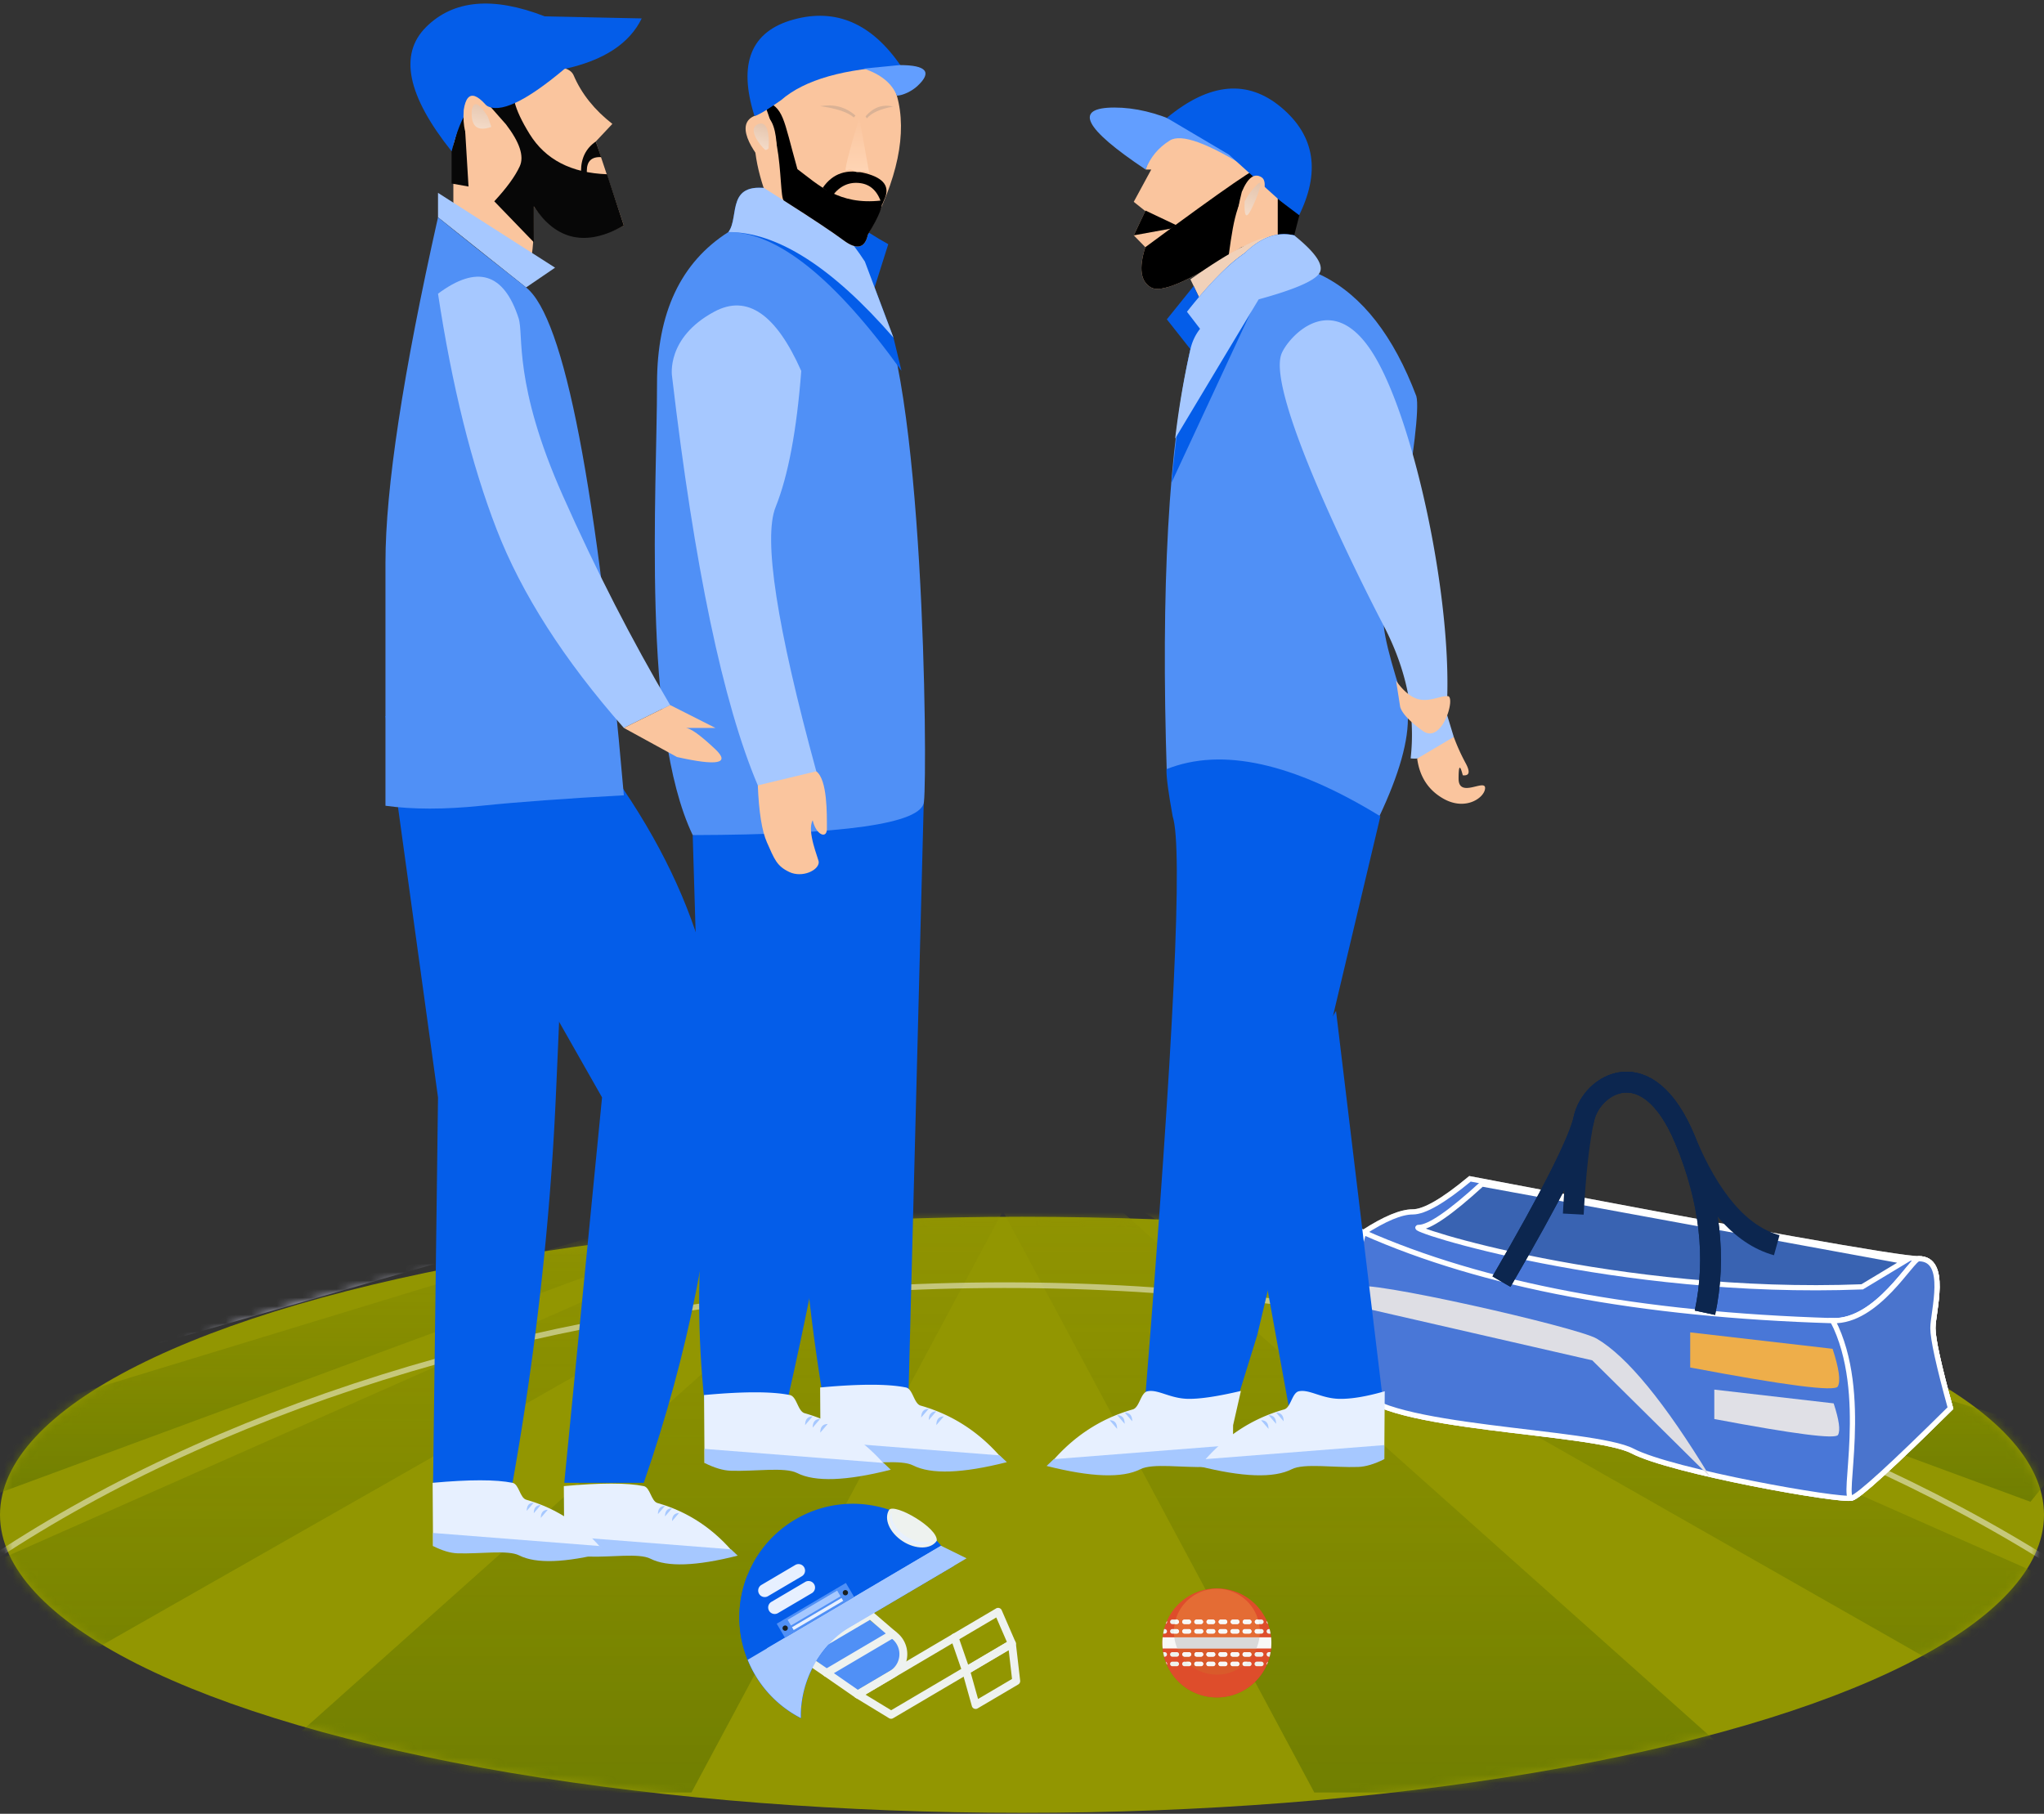 <svg xmlns="http://www.w3.org/2000/svg" xmlns:xlink="http://www.w3.org/1999/xlink" width="240" height="213"><rect width="100%" height="100%" fill="#333333" stroke="none"/><defs><linearGradient id="c" x1="50%" x2="50%" y1="0%" y2="100%"><stop offset="0%" stop-color="#8D9000" stop-opacity=".45"/><stop offset="100%" stop-color="#627501" stop-opacity=".71"/></linearGradient><linearGradient id="d" x1="50%" x2="50%" y1="0%" y2="100%"><stop offset="0%" stop-color="#8D9000" stop-opacity=".45"/><stop offset="100%" stop-color="#627501" stop-opacity=".71"/></linearGradient><linearGradient id="e" x1="50%" x2="50%" y1="0%" y2="100%"><stop offset="0%" stop-color="#8D9000" stop-opacity=".45"/><stop offset="100%" stop-color="#627501" stop-opacity=".71"/></linearGradient><linearGradient id="f" x1="56.435%" x2="42.222%" y1="0%" y2="84.596%"><stop offset="0%" stop-color="#E2C1A9"/><stop offset="100%" stop-color="#F3DAC7"/></linearGradient><linearGradient id="g" x1="58.879%" x2="39.269%" y1="0%" y2="84.596%"><stop offset="0%" stop-color="#E2C1A9"/><stop offset="100%" stop-color="#F3DAC7"/></linearGradient><linearGradient id="h" x1="50%" x2="50%" y1="0%" y2="100%"><stop offset="0%" stop-color="#FAC59E"/><stop offset="100%" stop-color="#FFD5B5"/></linearGradient><linearGradient id="i" x1="60.827%" x2="36.916%" y1="0%" y2="84.596%"><stop offset="0%" stop-color="#E2C1A9"/><stop offset="100%" stop-color="#F3DAC7"/></linearGradient><ellipse id="a" cx="120" cy="35" rx="120" ry="35"/></defs><g fill="none" fill-rule="evenodd"><g transform="translate(0 142.889)"><mask id="b" fill="#fff"><use xlink:href="#a"/></mask><use xlink:href="#a" fill="#929601"/><g mask="url(#b)"><path fill="url(#c)" d="M0 0h13.922l76.501 68.283H36.568z" transform="translate(117.756 -.67)"/><path fill="url(#d)" d="M16.256 0h9.046L168.88 63.507h-41.102z" transform="translate(117.756 -.67)"/><path fill="url(#e)" d="M28.158 0h10.2l88.164 26.89-5.866 7.252z" transform="translate(117.756 -.67)"/><path fill="#DDDDF8" d="M162.967-.67h11.486l69.824 13.231-5.865 8.53zm22.211 0 59.1 10.88V2.716z"/></g><g mask="url(#b)"><path fill="url(#c)" d="M0 0h13.922l76.501 68.283H36.568z" transform="matrix(-1 0 0 1 117.756 -.67)"/><path fill="url(#d)" d="M16.256 0h9.046L168.88 63.507h-41.102z" transform="matrix(-1 0 0 1 117.756 -.67)"/><path fill="url(#e)" d="M28.158 0h10.2l88.164 26.89-5.866 7.252z" transform="matrix(-1 0 0 1 117.756 -.67)"/><path fill="#DDDDF8" d="M72.544-.67H61.058L-8.766 12.562l5.866 8.53zm-22.211 0L-8.766 10.21V2.716z"/></g><path stroke="#FFF" stroke-opacity=".48" stroke-width=".663" d="M117.95 8.033c41.8 0 81.573 10.052 112.088 26.308 30.449 16.22 51.687 38.616 56.442 63.376 2.324 12.1-.191 23.638-6.738 34.162-6.822 10.967-18.014 20.83-32.667 29.093-28.829 16.256-71.039 26.304-119.793 26.304-48.758 0-92.015-10.05-122.533-26.308-15.518-8.266-27.74-18.136-35.703-29.108-7.642-10.529-11.358-22.07-10.29-34.176 2.186-24.75 21.095-47.134 49.847-63.347C37.428 18.083 76.155 8.033 117.95 8.033z" mask="url(#b)"/></g><path fill="#D8D8D8" stroke="#979797" stroke-width=".611" d="M160.109 144.72q-1.53 5.44-.765 9.327c.765 3.885-2.103 4.497.255 9.132s27.467 4.798 32.083 7.217c4.617 2.419 24.433 5.922 25.745 5.53q1.311-.39 11.587-10.567-2.06-7.476-2.06-9.394c0-1.918 1.849-8.15-1.651-8.15q-3.501 0-52.704-9.384-4.675 3.885-6.72 3.884t-5.77 2.404z"/><path fill="#4977D7" stroke="#FFF" stroke-width=".611" d="M160.109 144.72q-1.53 5.44-.765 9.327c.765 3.885-2.103 4.497.255 9.132s27.467 4.798 32.083 7.217c4.617 2.419 24.433 5.922 25.745 5.53q1.311-.39 11.587-10.567-2.06-7.476-2.06-9.394c0-1.918 1.849-8.15-1.651-8.15q-3.501 0-52.704-9.384-4.675 3.885-6.72 3.884t-5.77 2.404z"/><path fill="#4977D7" stroke="#FFF" stroke-width=".611" d="M160.109 144.72q-1.53 5.44-.765 9.327c.765 3.885-2.103 4.497.255 9.132s27.467 4.798 32.083 7.217c4.617 2.419 24.433 5.922 25.745 5.53q1.311-.39 11.587-10.567-2.06-7.476-2.06-9.394c0-1.918 1.849-8.15-1.651-8.15-.83 0-4.88 7.435-10.11 7.275q-34.082-1.044-55.084-10.37z"/><path fill="#4A74CD" stroke="#FFF" stroke-width=".611" d="M217.427 175.926q1.311-.39 11.587-10.567-2.06-7.476-2.06-9.394c0-1.918 1.849-8.15-1.651-8.15-.83 0-4.88 7.435-10.11 7.275 4.412 8.513.922 21.228 2.234 20.836z"/><path fill="#EEAE4A" d="m198.459 156.464 16.717 1.93q1.14 3.48.611 4.424-.528.943-17.328-2.228z"/><path fill="#E0E0E6" d="m201.288 163.186 14.014 1.616q.956 2.913.512 3.703-.442.79-14.526-1.865z"/><path fill="#3963B2" stroke="#FFF" stroke-width=".611" d="M174.003 139.039q-5.571 5.1-7.425 5.1c-1.855 0 23.13 8.094 52.071 6.979l4.956-2.986z"/><path fill="#DEDEE4" d="M159.27 151.14c.623-1.045 25.893 4.704 28.202 6.054q5.355 3.13 13.328 16.256l-13.843-13.701-27.686-6.348c.306-.916-.623-1.217 0-2.261z"/><path stroke="#0C264F" stroke-width="2.444" d="M176.298 150.506q8.816-15.162 9.69-19.164c.873-4.002 7.453-8.155 11.86 2.485q4.407 10.641 2.341 20.333"/><path stroke="#0C264F" stroke-width="2.444" d="M176.298 150.506q8.816-15.162 9.69-19.164c.873-4.002 7.453-8.155 11.86 2.485q4.407 10.641 2.341 20.333"/><path stroke="#0C264F" stroke-width="2.444" d="M184.73 142.575q.384-7.23 1.257-11.233c.874-4.002 7.454-8.155 11.86 2.485q4.408 10.641 10.774 12.402"/><path fill="#FAC59E" d="m135.837 15.74-1.321 4.169h.66l-2.055 3.794 1.358 1.084-1.358 2.851 1.358 1.39q-1.185 3.723.698 4.744 1.882 1.02 10.58-4.743l4.28-1.39v-4.762q1.5-4.98-2.297-2.968c-1.43.758-3.576-2.734-5.949-3.64q-5.954-2.274-5.954-.529"/><path fill="#000" d="M134.48 29.029q-1.185 3.722.697 4.743 1.715.93 9.091-3.775c.692-5.078 1.01-6.294 3.472-10.088q.867-1.335-13.26 9.12"/><path fill="#629EFF" d="M137.357 16.497q-2.013 1.257-2.841 3.412-10.916-7.28-3.66-7.28 7.254 0 15.899 7.28-7.386-4.669-9.398-3.412"/><path fill="#045DE9" d="M137.007 13.845q7.512-6.222 13.454-1.217 5.942 5.007 1.97 12.866l-8.144-7.343z"/><path fill="#FAC59E" d="M145.81 22.532q1.068-2.545 2.34-1.697c1.274.849-1.273 5.845-2.34 5.845q-1.065 0 0-4.148"/><path fill="url(#f)" d="M23.518 13.255q-.091 2.453.612 1.226c.703-1.226 1.793-4.108.896-3.248a7.8 7.8 0 0 0-1.508 2.022" transform="translate(122.625 10.397)"/><path fill="#000" d="M150.037 27.638h1.924l.603-2.352-2.527-1.907zm-15.535-2.91 3.587 1.702-.593.412-4.375.796z"/><path fill="#F1D1B9" d="m139.776 32.804 1.13 2.35q4.435-5.497 9.13-7.516-2.975 0-10.26 5.166"/><path fill="#045DE9" d="m140.906 35.154-.748-1.563-3.151 3.91 2.77 3.512-1.386 10.45 9.4-16.31 6.231-4.551-2.06-2.964q-2.96.15-5.83 2.101t-5.226 5.415"/><path fill="#5090F6" d="M139.776 41.013q-3.85 17-2.77 49.898 6.885-4.313 24.901 5.065 3.614-7.634 3.392-12.12-3.263-9.676-2.788-11.484c.475-1.808 4.573-22.995 3.792-25.849q-4.01-10.605-10.999-14.131-6.988-3.526-15.528 8.621"/><path fill="#045DE9" d="m139.369 36.612 1.537 2.002a5.94 5.94 0 0 0-1.13 2.4q-1.154 5.086-2.214 15.657l10.228-22 7.159-2.642-2.988-4.39q-2.955-.709-5.829 2.1-2.87 1.951-6.763 6.873"/><path fill="#A6C8FF" d="m139.369 36.612 1.537 2.002a5.94 5.94 0 0 0-1.13 2.4 101 101 0 0 0-1.792 10.488l9.806-16.348q6.397-1.753 7.159-3.125t-2.988-4.39q-2.955-.709-5.829 2.1-2.87 1.951-6.763 6.873m30.464 47.09.865 2.838q-2.628 2.808-5.064 2.519.876-7.849-3.191-15.628c-2.313-4.423-13.79-27.09-11.982-31.86.688-1.816 5.87-7.927 10.788 0 4.887 7.877 9.517 29.746 8.584 42.131"/><path fill="#FAC59E" d="M166.401 89.086q.436 3.21 3.082 4.707c2.645 1.497 4.892-.166 4.892-1.26s-3.113 1.26-3.113-1.094q0-2.353.493-.395 1.174.13.34-1.416a23.6 23.6 0 0 1-1.397-3.088zm.126-6.982c1.305.344 2.441-.36 3.448-.36 1.006 0-.62 5.743-2.92 4.086q-2.303-1.658-2.651-2.815l-.48-3.065q1.297 1.809 2.603 2.154"/><path fill="#045DE9" d="m151.585 166.64 10.858-1.66-5.572-46.268-10.739 17.827z"/><path fill="#045DE9" d="M136.962 90.328q9.753-3.897 25.118 5.535l-14.448 60.883-3.204 10.353q-12.8 2.155-9.95-3.065 5.044-62.663 3.213-68.171-.759-4.165-.729-5.535"/><path fill="#E7F0FF" d="m145.704 163.343-.917 4.023-.027 3.987q-5.59-.934-10.936.398a25.7 25.7 0 0 1-10.719.399q4.042-4.977 9.9-6.637c.805-.228.915-1.966 1.732-2.133 1.233-.252 2.626.845 4.734.89q2.108.043 6.233-.927"/><path fill="#A6C8FF" d="M122.889 172.15q7.844 1.992 11.008.384c1.433-.729 4.97-.163 7.8-.265q1.334-.048 3.063-.916v-1.65l-21.026 1.65z"/><path fill="#A6C8FF" fill-rule="nonzero" d="M131.18 166.185q.879.01.878 1.022m-1.766-.429q.877.008.877 1.022m.901-1.911q.877.009.877 1.022"/><path fill="#E7F0FF" d="m162.593 163.38-.056 7.973q-5.588-.934-10.935.398a25.7 25.7 0 0 1-10.719.399q4.041-4.977 9.9-6.637c.805-.228.915-1.966 1.732-2.133 1.233-.252 2.626.845 4.734.89q2.108.044 5.344-.89"/><path fill="#A6C8FF" d="M140.667 172.15q7.843 1.992 11.008.384c1.433-.729 4.97-.163 7.8-.265q1.334-.048 3.062-.916v-1.65l-21.025 1.65z"/><path fill="#A6C8FF" fill-rule="nonzero" d="M148.958 166.185q.878.01.878 1.022m-1.766-.429q.877.008.877 1.022m.9-1.911q.878.009.878 1.022"/><path fill="#045DE9" d="M96.593 163.825h10.077l1.816-70.43-12.8.787q-2.412 21.179-2.056 37.519a227 227 0 0 0 2.963 32.124"/><path fill="#045DE9" d="m81.335 98.067 1.332 44.277q-1.175 10.4.055 22.357h9.68q6.982-30.75 5.884-39.75t5.806-30.769z"/><path fill="#E7F0FF" d="m96.296 162.936.055 7.972q5.59-.932 10.936.399a25.7 25.7 0 0 0 10.719.398q-4.041-4.977-9.9-6.637c-.805-.228-.915-1.966-1.732-2.132q-3.144-.642-10.078 0"/><path fill="#A6C8FF" d="M118.222 171.705q-7.843 1.992-11.008.384c-1.433-.728-4.97-.163-7.8-.264q-1.334-.049-3.063-.917v-1.65l21.026 1.65z"/><path fill="#A6C8FF" fill-rule="nonzero" d="M109.93 165.74q-.877.009-.877 1.023m1.767-.43q-.879.01-.878 1.022m-.9-1.911q-.878.009-.878 1.023"/><path fill="#E7F0FF" d="m82.667 163.825.055 7.972q5.589-.933 10.935.399a25.7 25.7 0 0 0 10.72.398q-4.042-4.977-9.9-6.637c-.806-.228-.916-1.966-1.732-2.132q-3.144-.642-10.078 0"/><path fill="#A6C8FF" d="M104.593 172.594q-7.845 1.992-11.008.384c-1.434-.728-4.97-.163-7.8-.265q-1.334-.048-3.063-.916v-1.65l21.026 1.65z"/><path fill="#A6C8FF" fill-rule="nonzero" d="M96.3 166.63q-.877.008-.877 1.022m1.767-.43q-.878.01-.878 1.022m-.9-1.911q-.878.01-.878 1.022"/><path fill="#045DE9" d="m104.297 28.676-1.686 5.327-15.029-9.265q11.587.429 13 1.544t3.715 2.394"/><path fill="#5090F6" d="M85.524 27.25q-8.379 5.33-8.378 17.77c0 12.442-1.838 40.45 4.189 53.047q26.71-.074 27.15-3.885c.442-3.81.02-51.134-5.907-59.734q-5.927-8.6-17.054-7.198"/><path fill="#045DE9" d="M90.98 22.273q5.916 1.28 10.57 8.442l3.358 8.932.941 3.897Q94.131 27.25 85.524 27.25c1.385-1.808-.461-6.256 5.456-4.977"/><path fill="#A6C8FF" d="M90.98 22.273q5.916 1.28 10.57 8.442l3.358 8.932Q94.132 27.25 85.524 27.25c1.385-1.808-.461-6.256 5.456-4.977"/><path fill="#FAC59E" d="M88.98 92.228q.19 4.71 1.067 6.684c.878 1.974 1.143 2.791 2.643 3.496s3.445-.195 3.445-1.162c0-.373-1.442-3.608-.71-4.92.39 1.757 1.667 2.22 1.666 1.024 0-1.739.074-5.77-1.244-6.774q-3.618-2.756-6.868 1.652z"/><path fill="#A6C8FF" d="M94.082 43.565q-4.443-10.038-10.183-6.978c-5.739 3.06-4.992 7.582-4.992 7.582q3.939 33.585 10.072 48.059l6.868-1.652q-6.98-25.54-4.775-31.036t3.01-15.975"/><path fill="#FAC59E" d="M89.66 22.046q-1.882-5.715-.47-9.47c1.41-3.757 14.265-7.949 16.118-1.344q1.852 6.605-3.404 16.327-.52 2.396-2.858.659-2.339-1.738-9.386-6.172"/><path fill="#000" d="M89.666 11.758c2.407.939 2.245 1.976 3.964 8.103 2.422 1.81 4.854 4.26 9.82 3.688q.533.564-1.546 4.01-.52 2.396-2.858.659-1.92-1.427-7.01-4.67c-.373-.236-.288-3.544-.816-6.41-.523-2.842-1.667-5.257-1.554-5.38"/><path fill="#FAC59E" d="M91.164 19.463s-.59.606-.896.322c-1.291-1.196-4.304-5.08-1.683-6.175 3.243-1.356 2.58 5.853 2.58 5.853z"/><path fill="url(#g)" d="M13.363 15.567s-.285.294-.434.156c-.625-.579-2.082-2.458-.814-2.988 1.57-.657 1.248 2.832 1.248 2.832" transform="translate(76.882 1.852)"/><path fill="#000" d="M96.609 22.046q1.755-2.54 5.027-1.693 3.272.846 2.185 3.107l-.262.637q-.645-2.348-2.564-2.593t-3.207 1.424z"/><path fill="#045DE9" d="M88.585 13.61q-2.91-9.24 4.574-11.312 7.484-2.07 12.632 5.465-9.945.393-14.077 3.995c-2.762 1.95-3.13 1.852-3.13 1.852z"/><path fill="#629EFF" d="M105.634 7.643q4.744 0 2.07 2.474c-.62.573-1.686 1.102-2.396 1.115q-.867-2.161-3.878-3.177z"/><path fill="url(#h)" d="M22.492 18.19q.445-.293 1.008.1.248.126.719 0 .47-.126.959.161l-1.165-6.477q-1.966 6.51-1.521 6.217z" transform="translate(76.882 1.852)"/><path fill="#DAB295" fill-rule="nonzero" d="M96.293 12.467c1.577-.27 2.936.073 4.065 1.027l.09.078-.196.222q-1.047-.926-3.959-1.327m8.596.043c-1.237-.282-2.303.076-3.188 1.074l-.071.083.154.232q.82-.97 3.105-1.389"/><path fill="#FAC59E" d="M67.36 8.859q1.383 3.23 4.543 5.69l-1.948 2.07 3.296 9.869q-6.555 3.414-10.571-2.254v.362q.088 9.603-1.893 5.151c-.735-1.651-2.214-2.382-3.69-3.26q-1.179-.698-3.865-1.89V16.62c0-5.41 12.748-10.993 14.129-7.761z"/><path fill="#070707" d="M53.023 17.763v3.789l1.99.354-.564-9.343zm6.39-3.156q2.42 3.165 1.616 4.919t-2.992 4.115l4.643 4.807v-4.214q3.953 6.02 10.571 2.254l-1.974-6.026q-6.3-.227-9.082-4.709-2.781-4.48-1.557-6.209l-3.542 2.437z"/><path fill="#045DE9" d="M66.277 8.099q6.916-1.504 9.069-5.935l-11.38-.241Q54.849-1.621 50.03 3.176t2.993 14.587q1.764-6.879 4.073-5.383 2.31 1.498 9.18-4.281z"/><path fill="#FAC59E" d="M59.41 16.909q-5.356 1.895-4.962-4.002.603-3.924 4.065 1.396.342.848.897 2.606"/><path fill="url(#i)" d="M9.426 14.79q-2.602.208-1.726-2.424.733-1.71 1.638 1.13.05.427.088 1.294" transform="rotate(-15 33.986 -168.443)"/><path fill="#070707" d="M68.22 20.07q.016-2.268 1.735-3.45l.634 1.834q-1.687-.096-1.687 1.616t-.682 0"/><path fill="#A6C8FF" d="m51.43 22.648 13.744 8.786-3.405 2.322-10.339-8.24z"/><path fill="#045DE9" d="m45.26 84.1 21.695.363q18.573 22.022 17.564 44.407-1.01 22.386-8.931 45.264h-9.332l4.434-45.264z"/><path fill="#045DE9" d="m45.26 84.1 21.695.363a3201 3201 0 0 1-1.695 44.407q-1.01 22.386-5.08 45.264h-9.332l.582-45.264z"/><path fill="#E7F0FF" d="m66.204 174.52.052 7.423q5.204-.87 10.182.37 4.977 1.24 9.98.371-3.763-4.633-9.217-6.179c-.75-.212-.853-1.83-1.613-1.986q-2.928-.597-9.384 0z"/><path fill="#A6C8FF" d="M86.62 182.684q-7.305 1.855-10.25.358c-1.335-.678-4.628-.151-7.262-.246q-1.244-.046-2.852-.853v-1.537l19.577 1.537.786.741z"/><path fill="#A6C8FF" fill-rule="nonzero" d="M78.9 177.13q-.819.01-.818.953m1.645-.4q-.817.007-.817.952m-.839-1.78q-.816.008-.817.952"/><path fill="#E7F0FF" d="m50.797 174.134.051 7.423q5.205-.868 10.182.371 4.978 1.24 9.98.371-3.762-4.633-9.217-6.18c-.75-.212-.852-1.83-1.613-1.985q-2.926-.597-9.383 0"/><path fill="#A6C8FF" d="M71.212 182.3q-7.303 1.854-10.25.357c-1.334-.678-4.627-.152-7.262-.247q-1.242-.045-2.852-.853v-1.536l19.577 1.536.787.742z"/><path fill="#A6C8FF" fill-rule="nonzero" d="M63.492 176.746q-.817.007-.817.952m1.645-.401q-.818.009-.818.952m-.838-1.779q-.817.008-.817.952"/><path fill="#5090F6" d="M51.43 25.516q-6.17 27.504-6.17 40.533v28.573q4.799.667 11.264 0 6.467-.667 16.727-1.227-4.726-54.331-11.482-59.64-6.756-5.306-10.339-8.24z"/><path fill="#A6C8FF" d="M51.43 34.489q6.872-5.118 9.465 2.888c.628 1.939-.663 7.67 5.198 20.847q5.86 13.179 12.59 24.57l-5.432 2.69Q62.701 73.505 58.302 62.14q-4.398-11.367-6.872-27.651"/><path fill="#FAC59E" d="m73.251 85.483 6.24 3.417q7.162 1.606 4.508-.905t-3.52-2.512h3.52l-5.315-2.688z"/><path fill="#5090F6" d="m100.48 198.595 4.125-2.43a2.316 2.316 0 0 0 .23-3.835l-3.126-2.386-7.088 4.176 5.86 4.475z"/><path fill="#045DE9" d="m99.839 191.045 12.172-7.175a13 13 0 0 0-.391-.717c-3.737-6.34-11.905-8.45-18.245-4.713s-8.45 11.905-4.712 18.245a13.26 13.26 0 0 0 5.371 5.074c-.107-4.227 2.138-8.553 5.805-10.714"/><path fill="#045DE9" d="M100.005 185.25c-3.997 2.355-8.618 1.982-12.223-.305a13.3 13.3 0 0 0 .88 11.74 13.26 13.26 0 0 0 5.372 5.074c-.107-4.227 2.138-8.553 5.805-10.714l12.172-7.175a13.3 13.3 0 0 0-3.023-3.916l-8.983 5.295z"/><path fill="#EEF2EF" d="m104.637 200.838 13.592-8.012-1.25-2.882-15.363 9.057zm14.415-7.422-14.184 8.36a.46.46 0 0 1-.476-.002l-3.917-2.385a.464.464 0 0 1 .005-.794l16.48-9.713a.464.464 0 0 1 .66.214l1.621 3.738a.46.46 0 0 1-.19.582z"/><path fill="#EEF2EF" d="m100.736 198.444 3.73-2.198a2.31 2.31 0 0 0 1.137-1.885 2.31 2.31 0 0 0-.85-1.903l-6.837 4.03zm4.2-1.4-3.985 2.349a.46.46 0 0 1-.5-.019l-3.657-2.537a.463.463 0 0 1 .028-.78l7.726-4.552a.46.46 0 0 1 .506.023l.138.1a3.23 3.23 0 0 1 1.335 2.777 3.23 3.23 0 0 1-1.591 2.639m9.905 2.473 3.988-2.351-.39-3.388-4.468 2.634zm4.718-1.706-4.767 2.81a.46.46 0 0 1-.68-.274l-1.129-4.028a.46.46 0 0 1 .21-.525l5.388-3.175a.463.463 0 0 1 .696.346l.507 4.394a.46.46 0 0 1-.225.452"/><path fill="#EEF2EF" d="m113.664 196.592-.084.04a.463.463 0 0 1-.589-.287l-1.35-3.898a.462.462 0 1 1 .875-.303l1.35 3.897a.464.464 0 0 1-.202.551m-8.508-4.19a.46.46 0 0 1-.537-.048l-2.476-2.129-7.182 4.233 2.359 1.617a.462.462 0 1 1-.524.764l-2.958-2.029a.465.465 0 0 1 .026-.78l8.094-4.771a.46.46 0 0 1 .537.047l2.727 2.345a.463.463 0 0 1-.066.75z"/><path fill="#A6C8FF" d="M87.79 194.916a13.26 13.26 0 0 0 6.245 6.844c-.108-4.228 2.137-8.554 5.804-10.715l12.172-7.175a13 13 0 0 0-.391-.717 13.5 13.5 0 0 0-1.125-1.621z"/><path fill="#A6C8FF" d="m89.925 196.888 23.566-13.89-3.002-1.475-20.428 12.041z"/><path fill="#EEF2EF" d="M104.403 177.299c-.666 1.038.039 2.688 1.58 3.689 1.536 1 3.324.976 4.007-.046.193-1.517-4.91-4.424-5.587-3.643"/><path fill="#E7F0FF" d="M109.526 180.79s-.051.104-.205.24a1.65 1.65 0 0 1-.771.348c-.35.069-.773.053-1.202-.05a4 4 0 0 1-.643-.215 5 5 0 0 1-.621-.336 5 5 0 0 1-.544-.433c-.174-.151-.317-.332-.454-.505a2.9 2.9 0 0 1-.515-1.086 1.6 1.6 0 0 1 .032-.847c.064-.195.154-.276.145-.28l-.02.08a1 1 0 0 0-.037.219c-.021.189.019.458.134.751.122.293.32.608.579.909a5 5 0 0 0 .436.428c.155.14.315.255.508.384.167.11.356.223.543.31.19.085.377.173.567.23a3.4 3.4 0 0 0 1.063.177c.158-.002.305-.02.429-.047.118-.025.245-.075.32-.112.17-.086.256-.165.256-.165m-15.374 4.311-3.974 2.342a.764.764 0 0 1-1.046-.27l-.001-.003a.763.763 0 0 1 .27-1.045l3.974-2.343a.764.764 0 0 1 1.046.27l.001.002a.765.765 0 0 1-.27 1.047m1.172 1.988-3.974 2.342a.764.764 0 0 1-1.046-.27l-.001-.003a.763.763 0 0 1 .27-1.045l3.974-2.343a.764.764 0 0 1 1.045.27l.002.003a.764.764 0 0 1-.27 1.046"/><path fill="#5090F6" d="m100.29 187.536-8.123 4.787-.969-1.644 8.122-4.788z"/><path fill="#A6C8FF" d="m98.691 187.458-5.817 3.43-.393-.668 5.817-3.429z"/><path fill="#E7F0FF" d="m99.006 187.994-5.816 3.428-.197-.333 5.817-3.43z"/><path fill="#181F23" d="M99.528 186.877a.31.31 0 1 1-.534.315.31.31 0 0 1 .534-.315m-7.065 4.163a.31.31 0 1 1-.535.317.31.31 0 0 1 .535-.317"/><path fill="#C6412B" d="M136.482 192.94a6.3 6.3 0 0 0 .092 1.075 6 6 0 0 0 .307 1.141q.064.176.139.347v.002a6.404 6.404 0 0 0 11.723 0v-.002q.075-.171.139-.347a6 6 0 0 0 .306-1.141q.037-.211.061-.43.031-.318.032-.644z"/><path fill="#DE4D2B" d="M149.281 192.93q0 .331-.032.656a6.8 6.8 0 0 1-.367 1.57 6 6 0 0 1-.14.347v.002a6.404 6.404 0 0 1-11.722 0v-.002a6 6 0 0 1-.14-.347 6 6 0 0 1-.305-1.141 7 7 0 0 1-.061-.43 6.6 6.6 0 0 1 .175-2.278 6 6 0 0 1 .33-.951v-.002a6.404 6.404 0 0 1 11.724 0v.002a6.2 6.2 0 0 1 .445 1.488q.037.21.061.429.032.324.032.656z"/><path fill="#F8F8F7" d="M149.281 192.93q0 .331-.032.656h-12.735a6.6 6.6 0 0 1 0-1.313h12.735q.032.324.032.656z"/><path fill="#EEF2EF" d="M149.074 191.307h-.085a.27.27 0 0 0-.268.268.27.27 0 0 0 .268.269h.199a6 6 0 0 0-.114-.537m-.97 0h-.531a.27.27 0 0 0-.268.268.27.27 0 0 0 .268.269h.531a.268.268 0 1 0 0-.537m-1.416 0h-.532a.27.27 0 0 0-.268.268.27.27 0 0 0 .268.269h.532a.268.268 0 1 0 0-.537m-1.417 0h-.531a.27.27 0 0 0-.269.268.27.27 0 0 0 .269.269h.53a.268.268 0 1 0 0-.537zm-1.415 0h-.533a.27.27 0 0 0-.268.268.27.27 0 0 0 .268.269h.533a.27.27 0 0 0 .269-.269.27.27 0 0 0-.269-.268m-1.417 0h-.533a.27.27 0 0 0-.268.268.27.27 0 0 0 .268.269h.533a.27.27 0 0 0 .269-.269.27.27 0 0 0-.269-.268m-1.416 0h-.531a.268.268 0 1 0 0 .537h.53a.27.27 0 0 0 .27-.269.27.27 0 0 0-.27-.268zm-1.417 0h-.531a.269.269 0 0 0 0 .537h.531a.27.27 0 0 0 .269-.269.27.27 0 0 0-.269-.268m-1.416 0h-.532a.268.268 0 1 0 0 .537h.532a.269.269 0 0 0 0-.537m-1.417 0h-.084a6 6 0 0 0-.114.537h.198a.269.269 0 0 0 0-.537m11.97-.951-.022.101c0 .11.067.204.16.245a6 6 0 0 0-.138-.346m-.639-.167h-.531a.269.269 0 0 0 0 .537h.531a.268.268 0 1 0 0-.537m-1.416 0h-.532a.269.269 0 0 0 0 .537h.532a.268.268 0 1 0 0-.537m-1.417 0h-.531a.269.269 0 0 0 0 .537h.53a.268.268 0 1 0 0-.537zm-1.415 0h-.533a.269.269 0 0 0 0 .537h.533a.269.269 0 0 0 0-.537m-1.417 0h-.533a.269.269 0 0 0 0 .537h.533a.269.269 0 0 0 0-.537m-1.416 0h-.531a.268.268 0 1 0 0 .536h.53a.269.269 0 0 0 0-.536zm-1.417 0h-.531a.268.268 0 1 0 0 .536h.531a.269.269 0 0 0 0-.536m-1.416 0h-.532a.268.268 0 1 0 0 .536h.532a.269.269 0 0 0 0-.536m-1.17.167q-.075.17-.14.346a.27.27 0 0 0 .161-.245zm11.97 3.659a.27.27 0 0 0-.269.268.27.27 0 0 0 .268.268h.085a6 6 0 0 0 .114-.536h-.199zm-.886 0h-.531a.27.27 0 0 0-.268.268.27.27 0 0 0 .268.268h.531a.269.269 0 0 0 0-.536m-1.416 0h-.532a.27.27 0 0 0-.268.268.27.27 0 0 0 .268.268h.532a.269.269 0 0 0 0-.536m-1.417 0h-.531a.27.27 0 0 0-.269.268.27.27 0 0 0 .269.268h.53a.269.269 0 0 0 0-.536zm-1.415 0h-.533a.27.27 0 0 0-.268.268.27.27 0 0 0 .268.268h.533a.27.27 0 0 0 .269-.268.27.27 0 0 0-.269-.268m-1.417 0h-.533a.27.27 0 0 0-.268.268.27.27 0 0 0 .268.268h.533a.27.27 0 0 0 .269-.268.27.27 0 0 0-.269-.268m-1.416 0h-.531a.268.268 0 1 0 0 .536h.53a.27.27 0 0 0 .27-.268.27.27 0 0 0-.27-.268zm-1.417 0h-.531a.268.268 0 1 0 0 .536h.531a.27.27 0 0 0 .269-.268.27.27 0 0 0-.269-.268m-1.416 0h-.532a.268.268 0 1 0 0 .536h.532a.269.269 0 0 0 0-.537zm-1.417 0h-.198q.045.273.114.536h.084a.269.269 0 0 0 0-.537zm11.948 1.386.022.102q.075-.171.139-.347a.27.27 0 0 0-.16.245zm-.617-.268h-.531a.27.27 0 0 0-.268.268.27.27 0 0 0 .268.268h.531a.268.268 0 1 0 0-.536m-1.416 0h-.532a.27.27 0 0 0-.268.268.27.27 0 0 0 .268.268h.532a.268.268 0 1 0 0-.536m-1.417 0h-.531a.27.27 0 0 0-.269.268.27.27 0 0 0 .269.268h.53a.268.268 0 1 0 0-.536zm-1.415 0h-.533a.27.27 0 0 0-.268.268.27.27 0 0 0 .268.268h.533a.27.27 0 0 0 .269-.268.27.27 0 0 0-.269-.268m-1.417 0h-.533a.27.27 0 0 0-.268.268.27.27 0 0 0 .268.268h.533a.27.27 0 0 0 .269-.268.27.27 0 0 0-.269-.268m-1.416 0h-.531a.268.268 0 1 0 0 .536h.53a.27.27 0 0 0 .27-.268.27.27 0 0 0-.27-.268zm-1.417 0h-.531a.268.268 0 1 0 0 .536h.531a.27.27 0 0 0 .269-.268.27.27 0 0 0-.269-.268m-1.416 0h-.532a.268.268 0 1 0 0 .536h.532a.269.269 0 0 0 0-.536m-1.31.023q.065.176.14.347l.021-.102a.27.27 0 0 0-.16-.245z"/><path fill="#E46C34" d="M147.88 192.273h-9.998a5 5 0 0 1-.037-.43h.345a.269.269 0 0 0 0-.536h-.34a5 5 0 0 1 .068-.582h.272a.269.269 0 0 0 0-.536h-.146a5.044 5.044 0 0 1 9.674 0h-.145a.269.269 0 0 0 0 .537h.271a5 5 0 0 1 .07.58h-.341a.27.27 0 0 0-.268.27.27.27 0 0 0 .268.268h.345a5 5 0 0 1-.038.429m-1.724-.966a.27.27 0 0 0-.268.268.27.27 0 0 0 .268.269h.532a.268.268 0 1 0 0-.537zm-1.416 0a.27.27 0 0 0-.269.268.27.27 0 0 0 .269.269h.53a.268.268 0 1 0 0-.537zm-1.417 0a.27.27 0 0 0-.268.268.27.27 0 0 0 .268.269h.533a.27.27 0 0 0 .269-.269.27.27 0 0 0-.269-.268zm-1.417 0a.27.27 0 0 0-.268.268.27.27 0 0 0 .268.269h.533a.27.27 0 0 0 .269-.269.27.27 0 0 0-.269-.268zm-1.414 0a.268.268 0 1 0 0 .537h.53a.27.27 0 0 0 .27-.269.27.27 0 0 0-.27-.268zm-1.417 0a.269.269 0 0 0 0 .537h.531a.27.27 0 0 0 .269-.269.27.27 0 0 0-.269-.268zm7.081-1.118a.269.269 0 0 0 0 .537h.532a.268.268 0 1 0 0-.537zm-1.416 0a.269.269 0 0 0 0 .537h.53a.268.268 0 1 0 0-.537zm-1.417 0a.269.269 0 0 0 0 .537h.533a.269.269 0 0 0 0-.537zm-1.417 0a.269.269 0 0 0 0 .537h.533a.269.269 0 0 0 0-.537zm-1.414 0a.268.268 0 1 0 0 .536h.53a.269.269 0 0 0 0-.536zm-1.417 0a.268.268 0 1 0 0 .536h.531a.269.269 0 0 0 0-.536z"/><path fill="#D95A2B" d="M142.881 196.657a5.02 5.02 0 0 1-3.092-1.06.27.27 0 0 0-.182-.464h-.337a5 5 0 0 1-1.03-1.547h9.283a5 5 0 0 1-1.03 1.547h-.337a.268.268 0 0 0-.183.464 5.02 5.02 0 0 1-3.092 1.06m1.859-1.524a.27.27 0 0 0-.269.268.27.27 0 0 0 .269.268h.53a.268.268 0 1 0 0-.536zm-1.417 0a.27.27 0 0 0-.268.268.27.27 0 0 0 .268.268h.533a.27.27 0 0 0 .269-.268.27.27 0 0 0-.269-.268zm-1.417 0a.27.27 0 0 0-.268.268.27.27 0 0 0 .268.268h.533a.27.27 0 0 0 .269-.268.27.27 0 0 0-.269-.268zm-1.414 0a.268.268 0 1 0 0 .536h.53a.27.27 0 0 0 .27-.268.27.27 0 0 0-.27-.268zm5.664-1.118a.27.27 0 0 0-.268.268.27.27 0 0 0 .268.268h.532a.269.269 0 0 0 0-.536zm-1.416 0a.27.27 0 0 0-.269.268.27.27 0 0 0 .269.268h.53a.269.269 0 0 0 0-.536zm-1.417 0a.27.27 0 0 0-.268.268.27.27 0 0 0 .268.268h.533a.27.27 0 0 0 .269-.268.27.27 0 0 0-.269-.268zm-1.417 0a.27.27 0 0 0-.268.268.27.27 0 0 0 .268.268h.533a.27.27 0 0 0 .269-.268.27.27 0 0 0-.269-.268zm-1.414 0a.268.268 0 1 0 0 .536h.53a.27.27 0 0 0 .27-.268.27.27 0 0 0-.27-.268zm-1.417 0a.268.268 0 1 0 0 .536h.531a.27.27 0 0 0 .269-.268.27.27 0 0 0-.269-.268z"/><path fill="#D9D9D9" d="M147.523 193.586h-9.284a5 5 0 0 1-.357-1.313h9.998c-.06.46-.182.9-.357 1.313"/><path fill="#F8F8F7" d="M147.918 191.844h-.345a.27.27 0 0 1-.268-.269.27.27 0 0 1 .268-.268h.34a5 5 0 0 1 .005.537m-1.23 0h-.532a.27.27 0 0 1-.268-.269.27.27 0 0 1 .268-.268h.532a.268.268 0 1 1 0 .537m-1.417 0h-.531a.27.27 0 0 1-.269-.269.27.27 0 0 1 .269-.268h.53a.268.268 0 1 1 0 .537zm-1.415 0h-.533a.27.27 0 0 1-.268-.269.27.27 0 0 1 .268-.268h.533a.27.27 0 0 1 .269.268.27.27 0 0 1-.269.269m-1.417 0h-.533a.27.27 0 0 1-.268-.269.27.27 0 0 1 .268-.268h.533a.27.27 0 0 1 .269.268.27.27 0 0 1-.269.269m-1.416 0h-.531a.268.268 0 1 1 0-.537h.53a.27.27 0 0 1 .27.268.27.27 0 0 1-.27.269zm-1.417 0h-.531a.268.268 0 1 1 0-.537h.531a.27.27 0 0 1 .269.268.27.27 0 0 1-.269.269m-1.416 0h-.345a5 5 0 0 1 .004-.537h.34a.269.269 0 0 1 0 .537zm9.654-1.119h-.271a.269.269 0 0 1 0-.536h.145q.077.263.126.536m-1.156 0h-.532a.269.269 0 0 1 0-.536h.532a.268.268 0 1 1 0 .536m-1.417 0h-.531a.269.269 0 0 1 0-.536h.53a.268.268 0 1 1 0 .536zm-1.415 0h-.533a.269.269 0 0 1 0-.536h.533a.269.269 0 0 1 0 .537zm-1.417 0h-.533a.269.269 0 0 1 0-.536h.533a.269.269 0 0 1 0 .537zm-1.416 0h-.531a.268.268 0 1 1 0-.536h.53a.269.269 0 0 1 0 .537zm-1.417 0h-.531a.268.268 0 1 1 0-.537h.531a.269.269 0 0 1 0 .537m-1.416 0h-.272a5 5 0 0 1 .126-.536h.146a.269.269 0 0 1 0 .536m8.498 3.826h-.532a.27.27 0 0 1-.268-.268.27.27 0 0 1 .268-.268h.532a.268.268 0 1 1 0 .536m-1.417 0h-.531a.27.27 0 0 1-.269-.268.27.27 0 0 1 .269-.268h.53a.268.268 0 1 1 0 .536zm-1.415 0h-.533a.27.27 0 0 1-.268-.268.27.27 0 0 1 .268-.268h.533a.27.27 0 0 1 .269.268.27.27 0 0 1-.269.268m-1.417 0h-.533a.27.27 0 0 1-.268-.268.27.27 0 0 1 .268-.268h.533a.27.27 0 0 1 .269.268.27.27 0 0 1-.269.268m-1.416 0h-.531a.269.269 0 0 1 0-.536h.53a.27.27 0 0 1 .27.268.27.27 0 0 1-.27.268zm-1.417 0h-.531a.269.269 0 0 1 0-.536h.531a.27.27 0 0 1 .269.268.27.27 0 0 1-.269.268m5.664 1.119h-.53a.27.27 0 0 1-.269-.269.27.27 0 0 1 .269-.268h.53a.268.268 0 1 1 0 .536zm-1.414 0h-.533a.27.27 0 0 1-.268-.269.27.27 0 0 1 .268-.268h.533a.27.27 0 0 1 .269.268.27.27 0 0 1-.269.268zm-1.417 0h-.533a.27.27 0 0 1-.268-.269.27.27 0 0 1 .268-.268h.533a.27.27 0 0 1 .269.268.27.27 0 0 1-.269.268zm-1.416 0h-.531a.268.268 0 1 1 0-.537h.53a.27.27 0 0 1 .27.268.27.27 0 0 1-.27.268zm-1.234-.073a5 5 0 0 1-.52-.464h.337a.27.27 0 0 1 .183.464m6.185 0a.268.268 0 0 1 .182-.464h.337a5 5 0 0 1-.52.464z"/></g></svg>